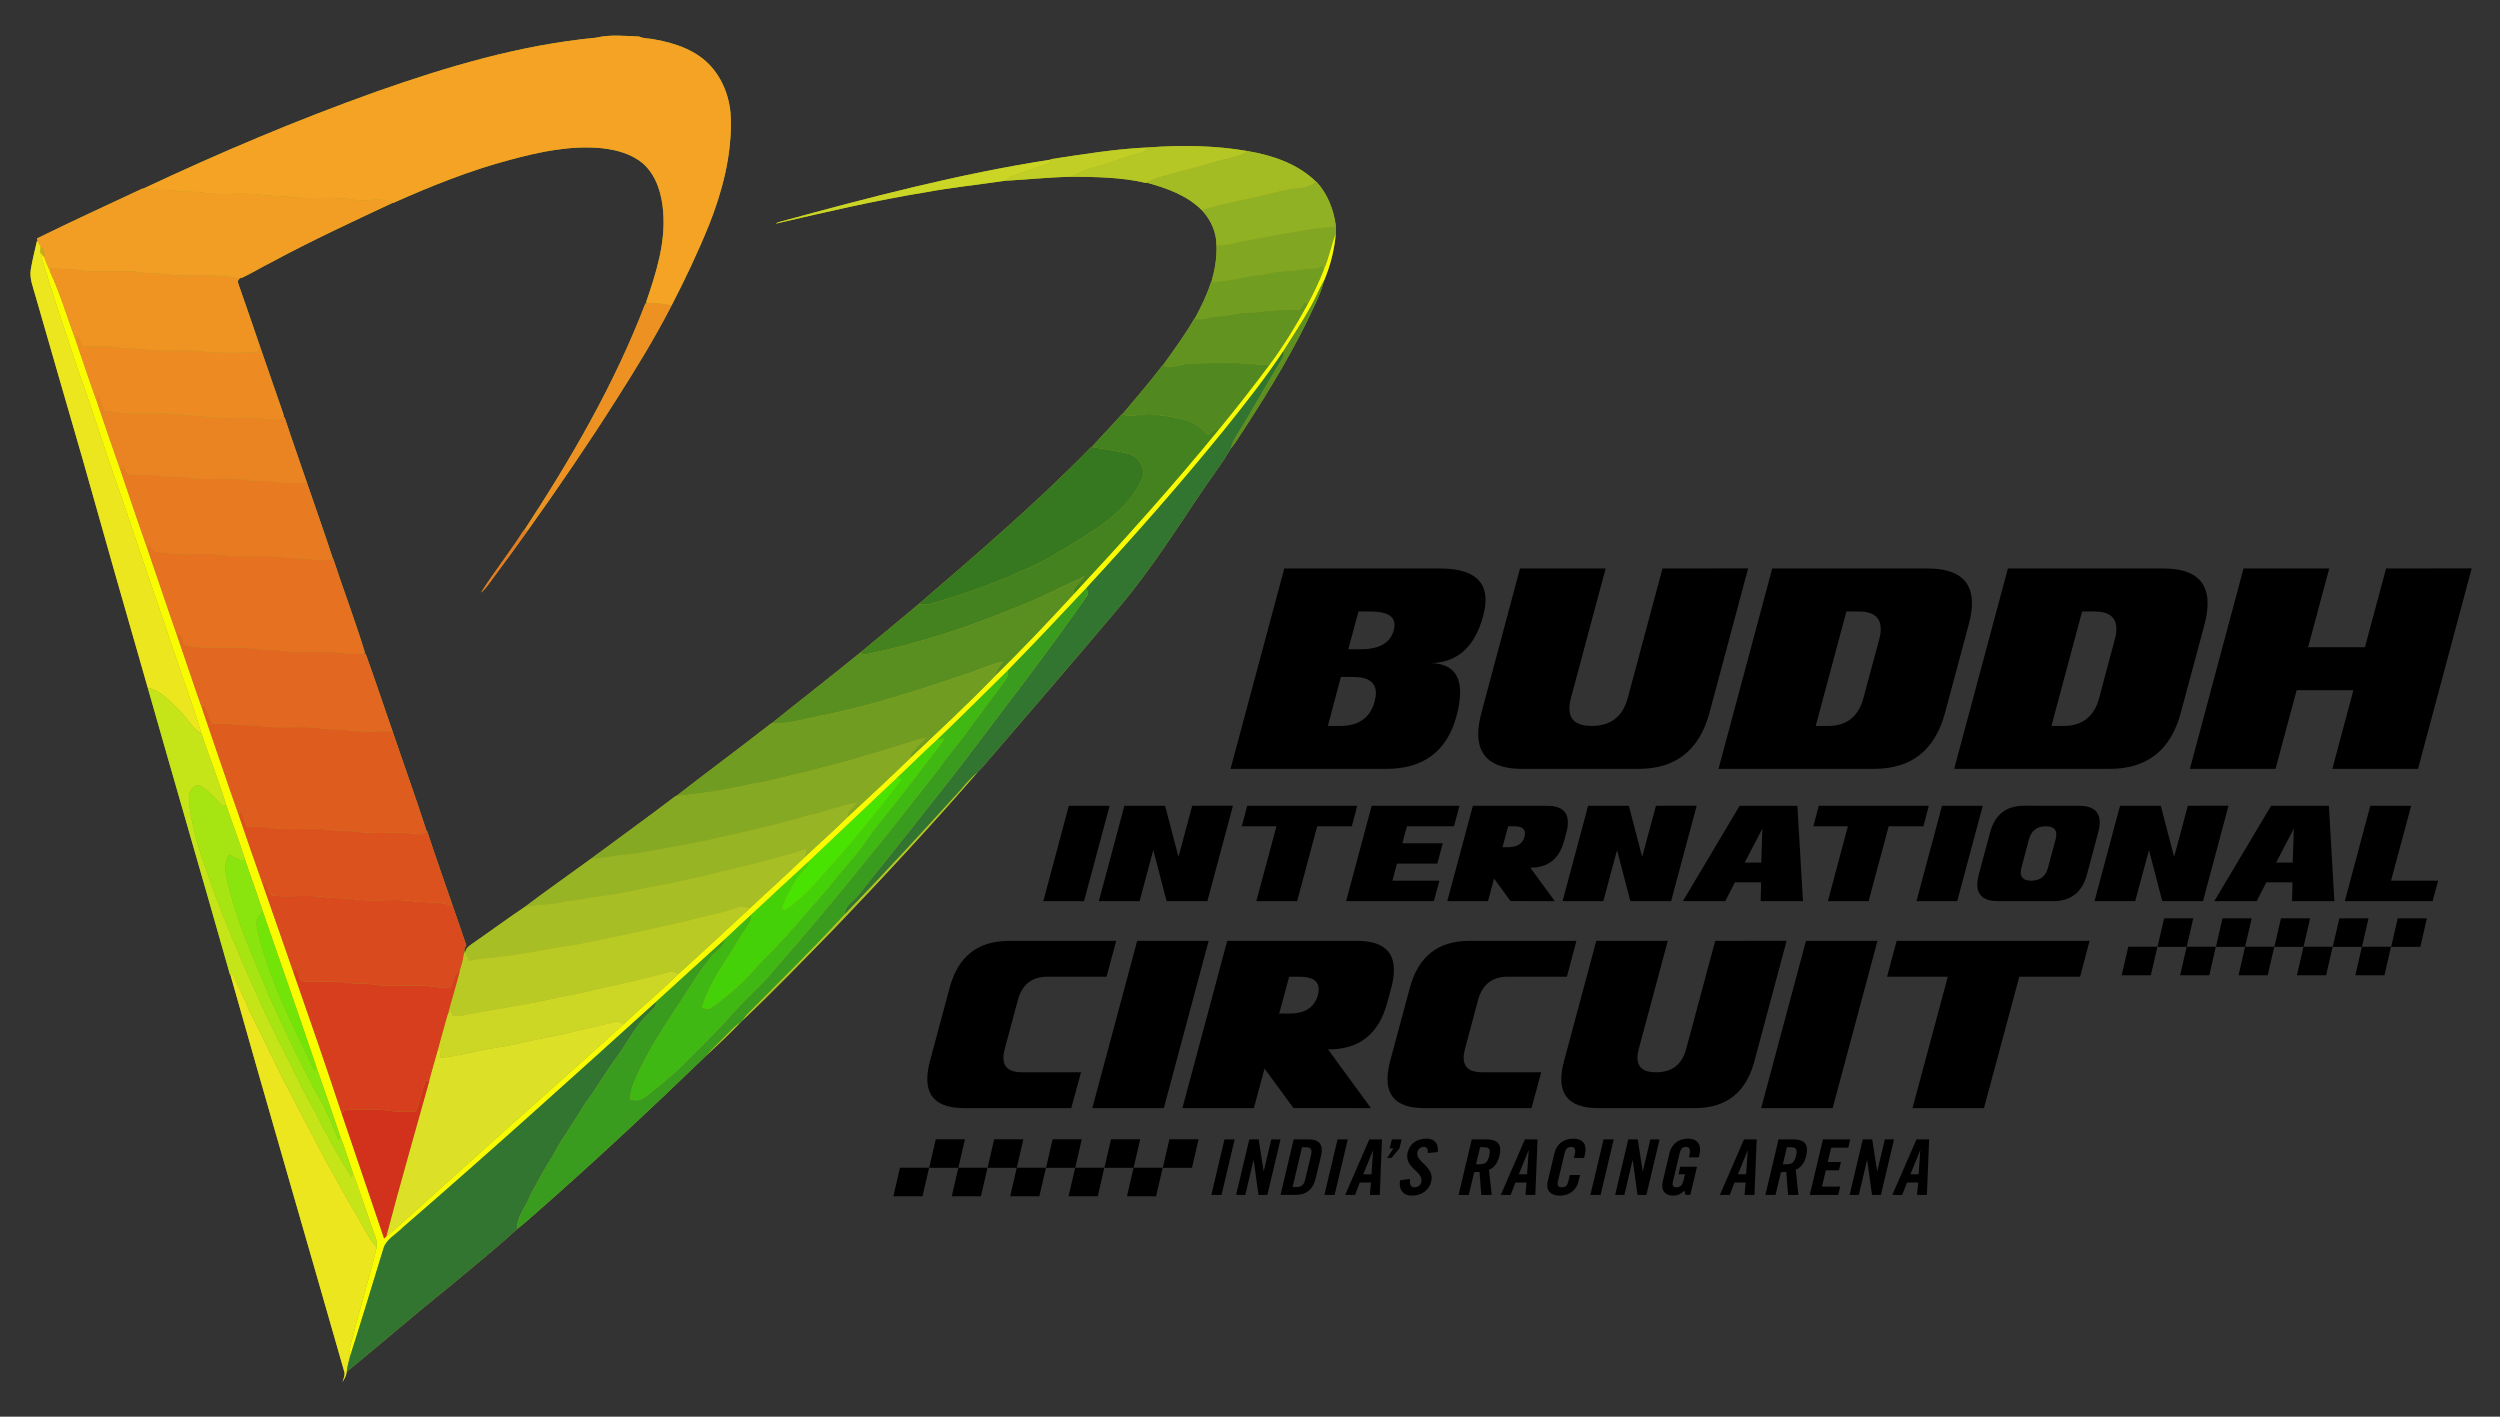 <?xml version="1.0" encoding="UTF-8" standalone="no"?>
<svg
   width="529.412pt"
   height="300pt"
   viewBox="0 0 529.412 300"
   version="1.1"
   id="svg275"
   sodipodi:docname="gt45fr.svg"
   inkscape:version="1.1.1 (3bf5ae0d25, 2021-09-20)"
   xmlns:inkscape="http://www.inkscape.org/namespaces/inkscape"
   xmlns:sodipodi="http://sodipodi.sourceforge.net/DTD/sodipodi-0.dtd"
   xmlns="http://www.w3.org/2000/svg"
   xmlns:svg="http://www.w3.org/2000/svg">
  <rect x="0" y="0" width="529.412" height="300" fill="#333333" stroke="none"/>
  <sodipodi:namedview
     id="namedview107"
     pagecolor="#ffffff"
     bordercolor="#666666"
     borderopacity="1.0"
     inkscape:pageshadow="2"
     inkscape:pageopacity="0.0"
     inkscape:pagecheckerboard="0"
     inkscape:document-units="pt"
     showgrid="false"
     inkscape:zoom="0.62324392"
     inkscape:cx="357.00308"
     inkscape:cy="136.3832"
     inkscape:window-width="1920"
     inkscape:window-height="986"
     inkscape:window-x="-11"
     inkscape:window-y="-11"
     inkscape:window-maximized="1"
     inkscape:current-layer="svg275"
     showguides="false" />
  <defs
     id="defs279">
    <clipPath
       clipPathUnits="userSpaceOnUse"
       id="clipPath86">
      <path
         d="M 294.306,208.592 308.362,89.599 427.355,103.654 413.301,222.646 Z"
         id="path84-3" />
    </clipPath>
    <clipPath
       clipPathUnits="userSpaceOnUse"
       id="clipPath100">
      <path
         d="M 0,0 H 841.89 V 595.275 H 0 Z"
         id="path98-1" />
    </clipPath>
  </defs>
  <g
     id="g1815"
     transform="matrix(0.431,0,0,0.431,-172.405,-81.145)">
    <path
       id="path2-8"
       style="fill:#a6a41e;stroke-width:1"
       d="m 703.395,205.785 c -3.534,-0.034 -7.045,0.171 -10.43,0.996 -37.19,3.51 -73.209,14.23 -108.299,26.6 -38.89,13.89 -76.971,30.01 -114.321,47.6 l -0.34,-0.05 c -17.3,8.11 -34.691,16.04 -51.831,24.5 0.14,0.48 0.411,1.43 0.551,1.91 l -0.52,-0.839 c -1.06,4.62 -2.211,9.24 -3.021,13.91 -0.82,4.54 1.051,8.87 2.231,13.16 7.62,26.67 15.419,53.3 23.099,79.96 10.59,37.58 21.25,75.129 32.08,112.639 13.38,47.03 27.091,93.96 40.421,141 h 0.199 c 18.42,65.25 37.46,130.34 56.08,195.53 0.18,1.61 -0.611,3.13 -0.951,4.68 0.84,-1.63 1.84,-3.261 2.02,-5.111 17.27,-14.11 34.101,-28.749 51.501,-42.699 10.77,-9.06 21.85,-17.871 32.18,-27.391 2.55,-1.95 4.96,-4.069 7.37,-6.189 29.2,-25.56 57.581,-52.06 85.52,-78.98 5.81,-5.36 11.551,-10.841 17.041,-16.531 l 0.429,-0.29 0.261,-0.39 c 15.65,-14.84 30.659,-30.36 45.709,-45.81 23.92,-24.99 47.471,-50.37 70.121,-76.51 1.28,-1.19 2.43,-2.511 3.57,-3.831 22.35,-25.96 44.72,-51.899 66.76,-78.119 14.3,-17.11 26.35,-35.92 38.77,-54.41 4.96,-7.49 10.589,-14.61 15.079,-22.38 0.97,-1.16 1.87,-2.38 2.71,-3.65 12.28,-18.64 24.141,-37.61 34.151,-57.59 3.24,-7.05 7.139,-13.96 9.089,-21.51 3.05,-7.26 5.019,-15.04 5.689,-22.9 0.15,-1.16 0.17,-2.34 0.07,-3.52 -0.95,-8.08 -4.05,-15.97 -9.58,-22.02 l -0.11,0.069 c -9,-8.85 -21.45,-13.05 -33.65,-15.12 -16.05,-2.75 -32.48,-3.019 -48.69,-1.799 -16.16,0.7 -32.14,3.369 -48.11,5.789 v 0.22 c -44.8,6.9 -88.729,18.46 -132.419,30.36 -0.95,0.24 -1.921,0.47 -2.681,1.1 24.47,-5.69 48.97,-11.41 73.79,-15.45 12.77,-2.37 25.75,-3.67 38.55,-5.59 10.96,-0.63 21.9,-1.78 32.89,-2.01 12.3,0.05 24.739,0.23 36.769,3.05 l 0.331,-0.16 c 9.79,2.71 19.819,6.21 27.129,13.61 4.38,4.68 7.12,10.809 7.11,17.269 0.26,6.12 -0.859,12.151 -2.509,18.021 l -0.17,0.01 c -2,6.23 -4.87,12.119 -7.97,17.859 l -0.18,-0.029 c -4.62,8.06 -10.161,15.539 -15.541,23.099 l -0.18,-0.04 c -6.24,8.3 -13.12,16.09 -19.74,24.07 l -0.23,-0.04 c -4.78,5.48 -9.93,10.629 -14.77,16.059 l -0.22,-0.029 c -26.74,27.42 -55.909,52.31 -84.889,77.3 -9.63,8.09 -19.35,16.07 -29.03,24.1 -14.28,11.62 -28.86,22.9 -43.2,34.45 l -0.17,-0.01 c -15.4,12.02 -31.111,23.63 -46.541,35.6 l -0.319,0.029 c -13.69,10.43 -27.69,20.471 -41.5,30.741 -10.99,8.05 -22.19,15.83 -33.05,24.06 -8.53,5.65 -16.74,11.839 -25.2,17.63 -1.51,1.13 -3.77,2.379 -3.52,4.589 l -0.29,-1.02 -0.58,2.12 c 0.2,-1.62 0.14,-3.37 1.2,-4.72 -2.15,-6.45 -4.44,-12.84 -6.64,-19.27 -4.21,-12.24 -8.56,-24.44 -12.56,-36.74 l -0.23,0.12 c -5.33,-16.53 -11.25,-32.88 -16.83,-49.33 -4.43,-12.66 -8.621,-25.461 -13.191,-38.041 l -0.779,-0.22 0.36,-0.56 c -4.72,-15.4 -10.461,-30.511 -15.501,-45.831 l -0.139,0.031 c -4.05,-12.52 -8.53,-24.9 -12.75,-37.37 -3.65,-10.78 -7.52,-21.49 -11.03,-32.32 l -0.441,0.16 c 0.21,-1.55 -0.739,-2.98 -1.109,-4.44 -3.58,-10.15 -6.98,-20.36 -10.55,-30.51 -3.31,-9.63 -6.581,-19.28 -9.961,-28.89 -0.42,-1.46 -1.68,-3.281 0.05,-4.371 l -0.18,-0.189 1.04,-0.12 c 5.06,-2.3 9.78,-5.311 14.78,-7.761 19.43,-10.48 39.46,-19.78 59.44,-29.13 l 0.16,0.081 c 18.78,-8.36 37.921,-16.081 57.831,-21.321 14.64,-3.95 29.83,-7.139 45.07,-5.609 7.09,0.8 14.389,2.779 19.939,7.459 6.76,5.99 9.36,15.251 9.98,23.981 1.21,15.18 -3.54,29.95 -8.37,44.12 l 0.35,0.53 -0.77,0.23 c -15.09,39.46 -36.45,76.229 -59.58,111.479 l -0.24,0.021 c -6.57,10.46 -14.37,20.109 -20.94,30.549 2.67,-2.26 4.49,-5.289 6.59,-8.029 5.62,-7.48 11.09,-15.08 16.54,-22.69 14.86,-20.86 29.34,-42 43.04,-63.64 9.71,-15.23 19.19,-30.62 27.45,-46.69 6.65,-12.85 12.861,-25.94 18.311,-39.35 6.54,-16.38 11.131,-33.83 10.871,-51.58 -0.08,-9.57 -3.271,-19.27 -9.671,-26.48 -6.98,-7.95 -17.529,-11.529 -27.659,-13.339 -2.59,-0.62 -5.391,-0.32 -7.831,-1.46 -3.48,-0.13 -7.037,-0.403 -10.57,-0.437 z m 261.53,185.924 c 0.347,0.004 0.695,0.018 1.042,0.045 -0.694,-0.054 -1.389,-0.058 -2.083,-0.031 0.347,-0.014 0.694,-0.019 1.042,-0.015 z" />
    <path
       id="path104-6"
       style="fill:#000000;fill-opacity:1;fill-rule:nonzero;stroke:none;stroke-width:7.497"
       d="m 1614.436,467.541 -42.072,0.045 -10.377,38.691 h -27.933 l 10.39,-38.691 h -42.11 l -26.358,98.457 h 42.065 l 10.384,-38.638 h 27.888 l -10.346,38.638 h 42.088 z m -355.507,0.003 -42.081,0.044 -17.071,63.62 c -2.414,9.139 -8.328,13.742 -17.782,13.742 -7.242,0 -10.878,-2.849 -10.878,-8.524 0,-1.559 0.254,-3.329 0.749,-5.218 l 17.064,-63.62 h -42.088 l -18.959,70.876 c -1.027,3.906 -1.567,7.362 -1.567,10.406 0,11.44 7.234,17.175 21.628,17.175 h 57.082 c 18.337,0 29.973,-9.184 34.913,-27.582 z m -227.903,0.043 -26.404,98.458 h 76.484 c 18.367,0 29.882,-8.682 34.553,-26 1.185,-4.468 1.748,-8.306 1.748,-11.597 0,-9.596 -5.031,-14.364 -15.032,-14.364 13.442,0 22.244,-7.745 26.382,-23.249 0.787,-2.864 1.156,-5.465 1.156,-7.759 0,-10.308 -7.475,-15.489 -22.416,-15.489 z m 239.739,0.003 -26.389,98.443 h 76.431 c 18.345,0 29.935,-9.155 34.846,-27.492 l 11.665,-43.444 c 1.065,-3.891 1.575,-7.37 1.575,-10.466 0,-11.335 -7.257,-17.041 -21.674,-17.041 z m 115.799,0 -26.396,98.443 h 76.46 c 18.308,0 29.935,-9.155 34.853,-27.492 l 11.688,-43.444 c 0.99,-3.891 1.507,-7.37 1.507,-10.466 0,-11.335 -7.219,-17.041 -21.643,-17.041 z m -79.349,21.111 h 6.028 c 7.19,0 10.818,2.857 10.818,8.547 0.06,1.507 -0.218,3.245 -0.75,5.187 l -7.721,28.767 c -2.429,9.146 -8.225,13.742 -17.394,13.742 h -6.057 z m 115.814,0 h 6.035 c 7.205,0 10.781,2.857 10.781,8.547 0.037,1.507 -0.18,3.245 -0.765,5.187 l -7.67,28.767 c -2.459,9.146 -8.231,13.742 -17.399,13.742 h -6.059 z m -355.544,0.008 h 6.057 c 7.744,0 11.628,2.218 11.628,6.656 0,0.78 -0.121,1.649 -0.353,2.624 -1.709,6.162 -7.114,9.297 -16.291,9.297 h -6.064 z m -8.659,32.177 h 6.034 c 7.452,0 11.171,2.653 11.171,7.916 0,1.222 -0.217,2.602 -0.599,4.109 -2.167,8.007 -7.798,12.04 -16.929,12.04 h -6.064 z m -53.019,63.256 -20.024,0.038 -6.754,25.107 -6.567,-25.107 h -19.995 l -12.564,46.856 h 20.016 l 6.732,-25.085 6.545,25.085 h 20.039 z m 227.852,0 -20.017,0.038 -6.778,25.107 -6.545,-25.107 h -20.008 l -12.551,46.856 h 20.017 l 6.747,-25.085 6.538,25.085 h 20.017 z m 261.3,0 -19.986,0.038 -6.754,25.107 -6.545,-25.107 h -20.017 l -12.549,46.856 h 20.001 l 6.763,-25.085 6.529,25.085 h 20.01 z m -100.537,0.031 c -8.741,0 -14.267,4.364 -16.598,13.075 l -5.569,20.714 c -0.48,1.859 -0.721,3.508 -0.721,4.963 0,5.42 3.434,8.112 10.264,8.112 h 26.996 c 8.734,0 14.252,-4.371 16.598,-13.075 l 5.547,-20.714 c 0.502,-1.814 0.721,-3.486 0.721,-4.948 0,-5.42 -3.434,-8.127 -10.271,-8.127 z m -139.667,0.003 -27.88,46.856 h 20.818 l 4.739,-9.236 h 12.879 l -0.231,9.236 h 20.796 l -2.751,-46.856 z m 261.127,0 -27.904,46.856 h 20.834 l 4.723,-9.236 h 12.857 l -0.209,9.236 h 20.782 l -2.685,-46.856 z m -503.061,0.002 -2.669,10.068 h 17.033 l -9.902,36.788 h 20.061 l 9.858,-36.788 h 17.019 l 2.662,-10.068 z m 280.813,0 -2.662,10.068 h 16.98 l -9.844,36.788 h 20.01 l 9.873,-36.788 h 17.048 l 2.654,-10.068 z m -368.458,10e-4 -12.557,46.856 h 20.016 l 12.573,-46.856 z m 148.79,0 -12.564,46.856 h 43.107 l 2.744,-10.053 h -23.099 l 2.212,-8.389 h 19.837 l 2.692,-9.986 h -19.875 l 2.272,-8.36 h 23.112 l 2.676,-10.068 z m 280.219,0 -12.542,46.856 h 20.01 l 12.549,-46.856 z m 210.457,0 -2.722,10.068 -9.822,36.788 h 43.116 l 2.736,-10.053 h -23.152 l 9.904,-36.803 z m -440.953,0.003 -12.587,46.856 h 20.003 l 2.998,-11.087 8.096,11.049 21.734,0.038 -12.04,-16.456 c 8.689,0.06 14.222,-4.281 16.598,-13.09 l 1.147,-4.242 c 0.502,-1.807 0.719,-3.487 0.719,-4.941 0,-5.435 -3.426,-8.127 -10.308,-8.127 z m 17.341,10.061 h 2.871 c 3.568,0 5.405,1.132 5.405,3.486 l -0.24,1.635 c -0.967,3.441 -3.583,5.158 -7.961,5.158 h -2.871 z m 264.188,0.006 c 3.419,0 5.136,1.341 5.136,4.025 0,0.78 -0.15,1.567 -0.375,2.52 l -3.667,13.66 c -1.162,4.386 -3.913,6.529 -8.262,6.529 -3.456,0 -5.18,-1.311 -5.18,-4.04 0,-0.735 0.12,-1.597 0.368,-2.489 l 3.636,-13.66 c 1.192,-4.393 3.973,-6.545 8.344,-6.545 z m -139.299,1.151 -0.524,16.696 h -8.165 z m 261.135,0 -0.555,16.696 h -8.156 z m -63.748,44.065 -3.232,14.024 h 14.328 l -3.229,13.975 h 14.332 l 3.224,-14.019 h -14.307 l 3.214,-13.98 z m 28.689,0 -3.209,14.024 h 14.307 l -3.214,13.975 h 14.325 l 3.239,-14.019 h -14.329 l 3.236,-13.98 z m 28.727,0 -3.239,14.024 h 14.322 l -3.251,13.975 h 14.354 l 3.217,-14.019 h -14.3 l 3.229,-13.98 z m 28.705,0 -3.261,14.024 h 14.323 l -3.229,13.975 h 14.304 l 3.237,-14.019 h -14.285 l 3.234,-13.98 z m 28.676,0 -3.23,14.024 h 14.325 l 3.239,-14.024 z m -300.264,11.046 -35.079,0.045 -14.281,53.101 c -2.017,7.654 -6.965,11.471 -14.859,11.471 -6.028,0 -9.072,-2.355 -9.072,-7.138 0,-1.289 0.202,-2.721 0.637,-4.333 l 14.268,-53.101 h -35.139 l -15.87,59.196 c -0.862,3.224 -1.312,6.095 -1.312,8.637 0,9.574 6.064,14.333 18.089,14.333 h 47.629 c 15.309,0 25.024,-7.624 29.14,-22.97 z m -211.034,0.047 -63.822,10e-4 -22.011,82.165 h 35.101 l 5.247,-19.437 14.2,19.402 38.099,0.035 -21.097,-28.84 c 15.286,0.098 24.987,-7.549 29.087,-22.956 l 2.01,-7.408 c 0.885,-3.246 1.26,-6.132 1.26,-8.719 0,-9.484 -6.012,-14.244 -18.075,-14.244 z m 265.093,0 -4.715,17.603 h 29.852 l -17.355,64.563 h 35.131 l 17.355,-64.563 h 29.852 l 4.686,-17.603 z m -436.144,10e-4 c -15.346,0 -25.025,7.662 -29.133,22.963 l -9.74,36.262 c -0.847,3.246 -1.258,6.139 -1.258,8.606 -0.03,9.566 5.982,14.335 18.082,14.335 h 52.651 l 4.799,-17.603 h -29.036 c -6.043,0 -9.086,-2.346 -9.086,-7.137 0,-1.289 0.225,-2.722 0.637,-4.318 l 6.432,-23.999 c 2.069,-7.654 6.928,-11.508 14.544,-11.508 h 29.051 l 4.737,-17.602 z m 62.993,0 -22.049,82.166 h 35.137 l 22.027,-82.166 z m 163.1,0 c -15.271,0 -24.973,7.662 -29.111,22.963 l -9.746,36.262 c -0.847,3.246 -1.252,6.139 -1.252,8.606 -0.053,9.566 6.006,14.335 18.076,14.335 h 52.68 l 4.775,-17.603 h -29.051 c -6.035,0 -9.063,-2.346 -9.063,-7.137 0,-1.289 0.217,-2.722 0.644,-4.318 l 6.41,-23.999 c 2.077,-7.654 6.942,-11.508 14.574,-11.508 h 29.089 l 4.684,-17.602 z m 165.513,0 -22.027,82.166 h 35.124 l 22.025,-82.166 z m 158.35,2.886 -3.233,14.019 h 14.304 l 3.259,-14.019 z m -412.288,14.715 h 5.052 c 6.312,0 9.469,2.061 9.469,6.177 0,0.825 -0.157,1.769 -0.404,2.818 -1.664,6.103 -6.291,9.094 -13.96,9.094 h -5.052 z m 195.898,79.557 c -4.934,0 -8.09,3.132 -9.012,6.973 l -3.327,14.052 c -1.028,4.343 1.093,6.973 5.046,6.973 2.334,0 3.716,-0.763 5.619,-2.405 l 0.461,2.051 h 2.417 l 3.296,-13.84 h -8.219 l -0.863,3.712 h 3.174 l -0.627,2.653 c -0.65,2.689 -1.625,3.751 -3.646,3.751 -1.743,0 -2.085,-1.116 -1.648,-2.854 l 3.315,-13.998 c 0.55,-2.31 1.718,-3.009 2.918,-3.009 1.98,0 2.642,1.064 1.661,5.142 h 4.75 l 0.444,-1.72 c 0.957,-4.077 -0.739,-7.481 -5.761,-7.481 z m -128.309,0.001 c -4.899,0 -8.338,2.435 -9.366,6.795 -1.844,7.8 8,9.242 6.706,14.637 -0.39,1.613 -1.767,2.489 -3.492,2.489 -1.607,0 -2.457,-1.348 -2.014,-4.107 l -4.929,0.65 c -0.762,4.059 1.076,7.534 5.726,7.534 4.698,0 8.509,-2.488 9.585,-6.979 1.749,-7.392 -7.9,-9.626 -6.801,-14.271 0.402,-1.684 1.524,-2.688 3.144,-2.688 1.135,0 2.316,0.691 1.95,3.025 l 4.9,-0.485 c 0.455,-3.865 -1.323,-6.601 -5.407,-6.601 z m 72.127,0.002 c -5.253,0 -8.427,3.132 -9.331,6.967 l -3.344,14.052 c -0.904,3.859 0.769,6.979 6.028,6.979 4.993,0 8.184,-3.12 9.094,-6.979 l 0.738,-3.144 h -5.011 l -0.762,3.297 c -0.431,1.761 -1.283,2.741 -3.091,2.741 -2.027,0 -2.434,-0.98 -1.956,-3.013 l 3.262,-13.815 c 0.502,-2.021 1.37,-3.032 3.403,-3.032 1.282,0 2.193,1.01 1.661,3.315 l -0.532,2.111 h 5.023 l 0.483,-2.004 c 0.951,-4.071 -0.667,-7.475 -5.666,-7.475 z m -313.358,0.315 -3.231,14.024 h 14.328 l -3.229,13.975 H 881.979 l 3.224,-14.019 h -14.307 l 3.214,-13.98 z m 28.689,0 -3.209,14.024 h 14.307 l -3.214,13.975 h 14.325 l 3.239,-14.019 h -14.329 l 3.236,-13.98 z m 28.727,0 -3.239,14.024 h 14.322 l -3.25,13.975 h 14.354 l 3.217,-14.019 h -14.3 l 3.229,-13.98 z m 28.705,0 -3.261,14.024 h 14.323 l -3.229,13.975 h 14.304 l 3.237,-14.019 h -14.285 l 3.234,-13.98 z m 28.676,0 -3.23,14.024 h 14.325 l 3.239,-14.024 z m 61.059,0.057 -6.464,27.27 h 7.446 c 5.17,0 8.545,-2.665 9.869,-8.243 l 2.563,-10.79 c 1.329,-5.608 -0.786,-8.237 -5.968,-8.237 z m 48.246,0 -1.058,4.438 h 1.821 l -3.085,4.686 h 2.121 l 3.913,-4.686 1.052,-4.438 z m -82.245,0.003 -6.458,27.27 h 5.005 l 6.464,-27.27 z m 12.188,0 -6.476,27.27 h 4.515 l 4.036,-17.054 h 0.1 l 2.347,17.054 h 4.367 l 6.458,-27.27 h -4.526 l -3.711,15.593 h -0.072 l -2.411,-15.593 z m 43.365,0 -6.453,27.27 h 5.005 l 6.482,-27.27 z m 15.602,0 -11.84,27.27 h 4.862 l 2.306,-6.067 h 5.495 l -0.538,6.067 h 4.857 l 1.087,-27.27 z m 50.334,0 -6.464,27.27 h 5.004 l 2.672,-11.18 c 0.88,0 1.932,-0.048 2.6,-0.13 l 0.88,11.31 h 5.099 l -1.318,-12.374 c 1.861,-0.721 4.101,-2.469 5.153,-6.872 1.383,-5.803 -0.975,-8.024 -6.583,-8.024 z m 26.121,0 -11.854,27.27 h 4.869 l 2.312,-6.067 h 5.495 l -0.543,6.067 h 4.846 l 1.087,-27.27 z m 38.634,0 -6.458,27.27 h 5.017 l 6.447,-27.27 z m 12.16,0 -6.458,27.27 h 4.532 l 4.03,-17.054 h 0.088 l 2.335,17.054 h 4.372 l 6.464,-27.27 h -4.515 l -3.699,15.593 h -0.084 l -2.405,-15.593 z m 56.845,0 -11.836,27.27 h 4.852 l 2.316,-6.067 h 5.502 l -0.551,6.067 h 4.857 l 1.1,-27.27 z m 16.973,0 -6.458,27.27 h 5.004 l 2.66,-11.18 c 0.886,0 1.938,-0.048 2.6,-0.13 l 0.892,11.31 h 5.076 l -1.318,-12.374 c 1.885,-0.721 4.125,-2.469 5.147,-6.872 1.4,-5.803 -0.952,-8.024 -6.566,-8.024 z m 21.817,0 -6.458,27.27 h 13.992 l 0.968,-4.088 h -8.969 l 1.891,-8.007 h 6.453 l 0.98,-4.078 h -6.47 l 1.661,-7.031 h 8.408 l 0.958,-4.065 z m 19.573,0 -6.458,27.27 h 4.515 l 4.036,-17.054 h 0.094 l 2.353,17.054 h 4.373 l 6.453,-27.27 h -4.526 l -3.699,15.593 h -0.083 l -2.404,-15.593 z m 26.388,0 -11.859,27.27 h 4.869 l 2.322,-6.067 h 5.502 l -0.561,6.067 h 4.852 l 1.105,-27.27 z m -301.898,3.832 h 1.743 c 2.647,0 3.356,0.963 2.688,3.835 l -2.83,11.918 c -0.68,2.866 -1.832,3.823 -4.503,3.823 h -1.737 z m 87.494,0.009 h 1.78 c 2.712,0 3.491,0.951 2.735,4.184 -0.792,3.256 -2.015,4.201 -4.727,4.201 h -1.784 z m 150.744,0 h 1.767 c 2.707,0 3.493,0.951 2.725,4.184 -0.78,3.256 -2.015,4.201 -4.709,4.201 h -1.784 z m -203.386,1.595 h 0.058 l -0.785,11.7 h -4.037 z m 76.425,0 h 0.094 l -0.797,11.7 h -4.055 z m 107.666,0 h 0.063 l -0.797,11.7 h -4.047 z m 84.746,0 h 0.072 l -0.804,11.7 h -4.03 z m -501.243,8.483 -3.233,14.02 h 14.304 l 3.259,-14.02 z" />
    <g
       id="g32052"
       transform="translate(389.896,192.541)">
      <g
         id="#f4a324ff">
        <path
           fill="#f4a324"
           opacity="1"
           d="m 194.77,40.84 c 35.09,-12.37 71.11,-23.09 108.3,-26.6 6.77,-1.65 14.04,-0.82 21,-0.56 2.44,1.14 5.24,0.84 7.83,1.46 10.13,1.81 20.68,5.39 27.66,13.34 6.4,7.21 9.59,16.91 9.67,26.48 0.26,17.75 -4.33,35.2 -10.87,51.58 -5.45,13.41 -11.66,26.5 -18.31,39.35 -3.94,-1.11 -8.04,-1.15 -12.09,-1.23 l -0.35,-0.53 c 4.83,-14.17 9.58,-28.94 8.37,-44.12 -0.62,-8.73 -3.22,-17.99 -9.98,-23.98 -5.55,-4.68 -12.85,-6.66 -19.94,-7.46 -15.24,-1.53 -30.43,1.66 -45.07,5.61 -19.91,5.24 -39.05,12.96 -57.83,21.32 L 203,95.42 c -5.8,-3.18 -12.72,-0.37 -18.99,-1.52 -9.85,-1.88 -19.91,-0.1 -29.81,-1.21 -5.15,-0.96 -10.43,-0.34 -15.59,-1.21 -9.54,-1.42 -19.27,0.59 -28.78,-1.13 -4.44,-0.72 -8.97,-0.02 -13.41,-0.8 C 91.14,88.57 85.73,89.48 80.45,88.44 117.8,70.85 155.88,54.73 194.77,40.84 Z"
           id="path2" />
      </g>
      <g
         id="#b4c724ff">
        <path
           fill="#b4c724"
           opacity="1"
           d="m 574.46,68.16 c 16.21,-1.22 32.64,-0.95 48.69,1.8 -4.46,3.22 -10.07,3.54 -15.17,5.09 -7.01,1.88 -13.96,3.97 -20.98,5.83 -4.56,1.25 -9.28,2.19 -13.42,4.59 l -0.33,0.16 c -12.03,-2.82 -24.47,-3 -36.77,-3.05 7.3,-4.2 15.74,-5.66 23.58,-8.55 3.51,-1.36 7.15,-2.28 10.8,-3.19 1.61,-0.21 2.49,-1.67 3.6,-2.68 z"
           id="path5" />
        <path
           fill="#b4c724"
           opacity="1"
           d="m 481.88,384.01 c 2.72,-3.2 5.47,-6.39 8.72,-9.07 -22.65,26.14 -46.2,51.52 -70.12,76.51 -15.05,15.45 -30.06,30.97 -45.71,45.81 0.73,-1.09 1.47,-2.17 2.35,-3.14 16.18,-16.28 32.51,-32.43 48.1,-49.27 19.28,-19.91 38.04,-40.32 56.66,-60.84 z"
           id="path7" />
        <path
           fill="#b4c724"
           opacity="1"
           d="m 366.61,504.6 c 2.35,-2.37 4.56,-4.95 7.47,-6.66 -5.49,5.69 -11.23,11.17 -17.04,16.53 2.97,-3.5 6.38,-6.58 9.57,-9.87 z"
           id="path9" />
      </g>
      <g
         id="#c0ce25ff">
        <path
           fill="#c0ce25"
           opacity="1"
           d="m 526.35,73.95 c 15.97,-2.42 31.95,-5.09 48.11,-5.79 -1.11,1.01 -1.99,2.47 -3.6,2.68 -3.65,0.91 -7.29,1.83 -10.8,3.19 -7.84,2.89 -16.28,4.35 -23.58,8.55 -10.99,0.23 -21.93,1.38 -32.89,2.01 1.63,-1.1 3.26,-2.27 5.16,-2.88 5.86,-2 11.69,-4.08 17.57,-6 0.01,-0.38 0.02,-1.15 0.03,-1.54 z"
           id="path12" />
      </g>
      <g
         id="#a3bc24ff">
        <path
           fill="#a3bc24"
           opacity="1"
           d="m 607.98,75.05 c 5.1,-1.55 10.71,-1.87 15.17,-5.09 12.2,2.07 24.65,6.27 33.65,15.12 -2.76,2.18 -6.21,2.97 -9.63,3.27 -5.6,0.5 -10.97,2.19 -16.44,3.38 -9.97,2.57 -20.28,3.88 -30.02,7.35 -7.31,-7.4 -17.34,-10.9 -27.13,-13.61 4.14,-2.4 8.86,-3.34 13.42,-4.59 7.02,-1.86 13.97,-3.95 20.98,-5.83 z"
           id="path15" />
      </g>
      <g
         id="#cad525ff">
        <path
           fill="#cad525"
           opacity="1"
           d="m 393.93,104.53 c 43.69,-11.9 87.62,-23.46 132.42,-30.36 -0.01,0.39 -0.02,1.16 -0.03,1.54 -5.88,1.92 -11.71,4 -17.57,6 -1.9,0.61 -3.53,1.78 -5.16,2.88 -12.8,1.92 -25.78,3.22 -38.55,5.59 -24.82,4.04 -49.32,9.76 -73.79,15.45 0.76,-0.63 1.73,-0.86 2.68,-1.1 z"
           id="path18" />
      </g>
      <g
         id="#90b123ff">
        <path
           fill="#90b123"
           opacity="1"
           d="m 656.8,85.08 0.11,-0.07 c 5.53,6.05 8.63,13.94 9.58,22.02 -13.86,0.99 -27.45,3.96 -41.09,6.41 -5.93,0.61 -11.54,3.22 -17.58,2.91 0.01,-6.46 -2.73,-12.59 -7.11,-17.27 9.74,-3.47 20.05,-4.78 30.02,-7.35 5.47,-1.19 10.84,-2.88 16.44,-3.38 3.42,-0.3 6.87,-1.09 9.63,-3.27 z"
           id="path21" />
      </g>
      <g
         id="#f29d24ff">
        <path
           fill="#f29d24"
           opacity="1"
           d="M 28.28,112.89 C 45.42,104.43 62.81,96.5 80.11,88.39 l 0.34,0.05 c 5.28,1.04 10.69,0.13 15.97,1.11 4.44,0.78 8.97,0.08 13.41,0.8 9.51,1.72 19.24,-0.29 28.78,1.13 5.16,0.87 10.44,0.25 15.59,1.21 9.9,1.11 19.96,-0.67 29.81,1.21 6.27,1.15 13.19,-1.66 18.99,1.52 -19.98,9.35 -40.01,18.65 -59.44,29.13 -5,2.45 -9.72,5.46 -14.78,7.76 l -1.04,0.12 c -10.18,-1.71 -20.47,-1.59 -30.76,-1.41 -5.33,-0.55 -10.66,-1.2 -16.03,-1.17 -9.91,-1.77 -19.99,-0.22 -29.96,-1.09 -5.2,-0.85 -10.47,-0.79 -15.7,-1.19 -0.17,0.38 -0.49,1.15 -0.65,1.53 -1.07,-2.34 -2.09,-4.69 -2.95,-7.11 0.62,-1.89 0.12,-3.87 -1.61,-4.94 -0.31,-0.57 -0.94,-1.69 -1.25,-2.25 -0.14,-0.48 -0.41,-1.43 -0.55,-1.91 z"
           id="path24" />
      </g>
      <g
         id="#80a622ff">
        <path
           fill="#80a622"
           opacity="1"
           d="m 625.4,113.44 c 13.64,-2.45 27.23,-5.42 41.09,-6.41 0.1,1.18 0.08,2.36 -0.07,3.52 -2.27,5.84 -3.26,12.1 -5.93,17.8 -0.11,-0.51 -0.33,-1.53 -0.44,-2.03 -3.05,1.91 -6.7,1.19 -10.07,1.74 -6.09,1.13 -12.38,0.63 -18.35,2.43 -8.85,0.79 -17.42,3.54 -26.32,3.88 1.65,-5.87 2.77,-11.9 2.51,-18.02 6.04,0.31 11.65,-2.3 17.58,-2.91 z"
           id="path27" />
      </g>
      <g
         id="#f9fc01fe">
        <path
           fill="#f9fc01"
           opacity="1"
           d="m 660.49,128.35 c 2.67,-5.7 3.66,-11.96 5.93,-17.8 -0.67,7.86 -2.64,15.64 -5.69,22.9 -2.4,4.17 -4.15,8.68 -6.54,12.85 -4.16,7.57 -8.97,14.74 -13.58,22.04 -8.84,13.37 -18.83,25.93 -28.85,38.43 -21.66,26.72 -44.44,52.52 -67.78,77.78 -12.8,13.72 -25.73,27.32 -38.82,40.75 -11.51,11.41 -23.02,22.82 -34.71,34.04 -6.7,6.1 -13.11,12.51 -19.7,18.73 -14.47,13.68 -28.97,27.33 -43.39,41.06 -9.41,8.58 -18.7,17.3 -28.04,25.95 -4.33,4.05 -8.75,7.99 -13,12.11 -11.34,10.28 -22.69,20.56 -33.98,30.9 -41.18,37.24 -82.38,74.46 -124.38,110.79 -3.28,3.43 -8.31,5.74 -9.56,10.67 -5.43,17.63 -10.73,35.31 -16.37,52.88 0,-1.78 -0.17,-3.57 0.18,-5.32 4.13,-16.19 9.05,-32.19 12.99,-48.43 0.59,-3.4 -1.23,-6.52 -2.23,-9.64 -3.14,-9.08 -6.16,-18.2 -9.51,-27.21 -2.07,-6.04 -3.94,-12.14 -6.29,-18.08 -3.83,-11.36 -7.7,-22.71 -11.68,-34.01 -8.59,-25.5 -17.46,-50.89 -26.29,-76.3 -2.67,-8.54 -5.89,-16.91 -8.71,-25.4 -2.73,-8.98 -6.19,-17.7 -9.18,-26.59 -3.59,-11.89 -8.23,-23.42 -12.17,-35.19 C 105.83,345.08 101.81,334.12 98.01,323.1 88.76,295.39 79.1,267.82 69.87,240.11 62.34,219.16 55.81,197.86 48.25,176.92 42,157.95 35.37,139.07 29.97,119.83 c 0.54,0.75 1.11,1.46 1.72,2.16 0.86,2.42 1.88,4.77 2.95,7.11 5.15,11.04 8.56,22.76 12.8,34.17 3.44,9.99 6.71,20.05 10.34,29.98 3.86,11.33 7.66,22.69 11.69,33.96 4.3,12.7 8.56,25.43 13.05,38.07 4.89,14.13 9.57,28.34 14.52,42.46 4.23,12.13 8.2,24.36 12.51,36.47 5.95,17.34 11.77,34.73 17.88,52.02 3.81,11.31 7.77,22.58 11.74,33.84 4.98,14.35 10.01,28.68 15,43.03 8.11,23.21 16.16,46.44 23.86,69.8 6.97,20.43 13.87,40.88 20.81,61.33 0.26,-0.23 0.78,-0.68 1.05,-0.91 10.1,-8.33 19.44,-17.54 29.34,-26.11 28.96,-26.17 58.24,-51.99 87.2,-78.16 8.88,-8.44 18.32,-16.27 27.1,-24.82 11.72,-10.64 23.36,-21.36 34.94,-32.16 8.99,-8.49 18.24,-16.7 27.14,-25.29 7.03,-6.64 14.32,-13.01 21.17,-19.84 10.37,-9.61 20.77,-19.2 30.9,-29.07 13.93,-13.25 28.1,-26.3 41.44,-40.15 13.19,-12.97 25.93,-26.4 38.45,-40.01 24.51,-26.32 48.58,-53.08 71.35,-80.93 8.58,-10.45 16.92,-21.09 24.99,-31.94 7.03,-9.4 13.11,-19.47 18.73,-29.76 2.93,-5.42 5.58,-11 7.85,-16.73 z"
           id="path30" />
      </g>
      <g
         id="#ece61fff">
        <path
           fill="#ece61f"
           opacity="1"
           d="m 28.31,113.96 0.52,0.84 c 0.31,0.56 0.94,1.68 1.25,2.25 -0.03,0.69 -0.08,2.09 -0.11,2.78 5.4,19.24 12.03,38.12 18.28,57.09 7.56,20.94 14.09,42.24 21.62,63.19 9.23,27.71 18.89,55.28 28.14,82.99 3.8,11.02 7.82,21.98 11.13,33.16 -4.66,-2.76 -7.04,-7.84 -10.88,-11.47 C 93.71,340.33 89.2,335.07 82.7,333.63 71.87,296.12 61.21,258.57 50.62,220.99 42.94,194.33 35.14,167.7 27.52,141.03 c -1.18,-4.29 -3.05,-8.62 -2.23,-13.16 0.81,-4.67 1.96,-9.29 3.02,-13.91 z"
           id="path33" />
        <path
           fill="#ece61f"
           opacity="1"
           d="m 123.32,474.63 c 0.32,0.02 0.98,0.04 1.3,0.05 2.6,5.93 5.63,11.65 8.04,17.67 7.21,14.16 13.65,28.71 21.27,42.66 10.04,19.74 20.5,39.26 31.7,58.38 3.16,5.11 5.53,10.77 9.57,15.29 -3.94,16.24 -8.86,32.24 -12.99,48.43 -0.35,1.75 -0.18,3.54 -0.18,5.32 -0.67,2.4 -1.26,4.82 -1.56,7.3 -0.18,1.85 -1.18,3.48 -2.02,5.11 0.34,-1.55 1.13,-3.07 0.95,-4.68 -18.62,-65.19 -37.66,-130.28 -56.08,-195.53 z"
           id="path35" />
      </g>
      <g
         id="#d2a817de">
        <path
           fill="#d2a817"
           opacity="0.87"
           d="m 30.08,117.05 c 1.73,1.07 2.23,3.05 1.61,4.94 -0.61,-0.7 -1.18,-1.41 -1.72,-2.16 0.03,-0.69 0.08,-2.09 0.11,-2.78 z"
           id="path38" />
      </g>
      <g
         id="#719d21ff">
        <path
           fill="#719d21"
           opacity="1"
           d="m 649.98,128.06 c 3.37,-0.55 7.02,0.17 10.07,-1.74 0.11,0.5 0.33,1.52 0.44,2.03 -2.27,5.73 -4.92,11.31 -7.85,16.73 -0.36,-0.21 -1.08,-0.64 -1.45,-0.85 -0.84,1.21 -1.68,2.43 -2.5,3.65 -7.28,0.13 -14.53,0.12 -21.72,1.35 -6.78,-0.48 -13.26,1.75 -19.99,2.04 -3.29,0.28 -6.49,2 -9.81,0.97 3.1,-5.74 5.97,-11.63 7.97,-17.86 l 0.17,-0.01 c 8.9,-0.34 17.47,-3.09 26.32,-3.88 5.97,-1.8 12.26,-1.3 18.35,-2.43 z"
           id="path41" />
      </g>
      <g
         id="#ef9323ff">
        <path
           fill="#ef9323"
           opacity="1"
           d="m 35.29,127.57 c 5.23,0.4 10.5,0.34 15.7,1.19 9.97,0.87 20.05,-0.68 29.96,1.09 5.37,-0.03 10.7,0.62 16.03,1.17 10.29,-0.18 20.58,-0.3 30.76,1.41 l 0.18,0.19 c -1.73,1.09 -0.47,2.91 -0.05,4.37 3.38,9.61 6.65,19.26 9.96,28.89 -0.32,0.74 -0.95,2.21 -1.27,2.94 -8.16,0.23 -16.36,0.48 -24.51,-0.07 -10.07,-1.88 -20.36,0.23 -30.46,-1.33 -4.63,-0.72 -9.35,-0.11 -13.97,-0.97 -5.63,-1.04 -11.37,-0.15 -17.04,-0.64 -0.72,-1.66 -1.44,-3.31 -2.21,-4.95 -0.23,0.6 -0.7,1.8 -0.93,2.41 -4.24,-11.41 -7.65,-23.13 -12.8,-34.17 0.16,-0.38 0.48,-1.15 0.65,-1.53 z"
           id="path44" />
      </g>
      <g
         id="#5d9021ff">
        <path
           fill="#5d9021"
           opacity="1"
           d="m 654.19,146.3 c 2.39,-4.17 4.14,-8.68 6.54,-12.85 -1.95,7.55 -5.85,14.46 -9.09,21.51 -10.01,19.98 -21.87,38.95 -34.15,57.59 -0.84,1.27 -1.74,2.49 -2.71,3.65 0.59,-2.34 1.52,-4.58 2.88,-6.58 7.64,-12.13 14.49,-24.73 21.99,-36.95 0.75,-1.32 1.75,-2.77 0.96,-4.33 4.61,-7.3 9.42,-14.47 13.58,-22.04 z"
           id="path47" />
      </g>
      <g
         id="#629321ff">
        <path
           fill="#629321"
           opacity="1"
           d="m 651.19,144.23 c 0.37,0.21 1.09,0.64 1.45,0.85 -5.62,10.29 -11.7,20.36 -18.73,29.76 -4.18,0.82 -8.28,-0.82 -12.47,-0.54 -9.11,-0.79 -18.23,0.06 -27.34,-0.04 -4.21,0.51 -8.42,2.69 -12.65,1.05 5.38,-7.56 10.92,-15.04 15.54,-23.1 l 0.18,0.03 c 3.32,1.03 6.52,-0.69 9.81,-0.97 6.73,-0.29 13.21,-2.52 19.99,-2.04 7.19,-1.23 14.44,-1.22 21.72,-1.35 0.82,-1.22 1.66,-2.44 2.5,-3.65 z"
           id="path50" />
      </g>
      <g
         id="#ee9123ff">
        <path
           fill="#ee9123"
           opacity="1"
           d="m 327.19,144.89 0.77,-0.23 c 4.05,0.08 8.15,0.12 12.09,1.23 -8.26,16.07 -17.74,31.46 -27.45,46.69 -13.7,21.64 -28.18,42.78 -43.04,63.64 -0.66,0.05 -1.31,0.1 -1.95,0.15 23.13,-35.25 44.49,-72.02 59.58,-111.48 z"
           id="path53" />
      </g>
      <g
         id="#ed8b22ff">
        <path
           fill="#ed8b22"
           opacity="1"
           d="m 48.37,160.86 c 0.77,1.64 1.49,3.29 2.21,4.95 5.67,0.49 11.41,-0.4 17.04,0.64 4.62,0.86 9.34,0.25 13.97,0.97 10.1,1.56 20.39,-0.55 30.46,1.33 8.15,0.55 16.35,0.3 24.51,0.07 0.32,-0.73 0.95,-2.2 1.27,-2.94 3.57,10.15 6.97,20.36 10.55,30.51 0.37,1.46 1.32,2.89 1.11,4.44 -2.87,1.38 -6.08,1.43 -9.14,0.76 -9.83,-1.67 -19.87,0.5 -29.7,-1.14 -3.81,-0.62 -7.69,-0.28 -11.5,-0.81 -7,-1.16 -14.12,-0.5 -21.17,-0.6 -5.56,0.27 -11,-1.03 -16.52,-1.33 -0.86,-2.66 -1.87,-5.28 -3.11,-7.79 -0.14,0.83 -0.43,2.5 -0.57,3.33 -3.63,-9.93 -6.9,-19.99 -10.34,-29.98 0.23,-0.61 0.7,-1.81 0.93,-2.41 z"
           id="path56" />
      </g>
      <g
         id="#317530ff">
        <path
           fill="#317530"
           opacity="1"
           d="m 640.61,168.34 c 0.79,1.56 -0.21,3.01 -0.96,4.33 -7.5,12.22 -14.35,24.82 -21.99,36.95 -1.36,2 -2.29,4.24 -2.88,6.58 -4.49,7.77 -10.12,14.89 -15.08,22.38 -12.42,18.49 -24.47,37.3 -38.77,54.41 -22.04,26.22 -44.41,52.16 -66.76,78.12 -1.14,1.32 -2.29,2.64 -3.57,3.83 -3.25,2.68 -6,5.87 -8.72,9.07 -18.62,20.52 -37.38,40.93 -56.66,60.84 -0.15,-4.3 4.28,-6.22 6.53,-9.24 16.87,-21.09 33.75,-42.17 50.33,-63.49 20.98,-27.78 42.36,-55.28 62.28,-83.82 0.8,-1.16 -0.28,-2.55 -0.38,-3.75 23.34,-25.26 46.12,-51.06 67.78,-77.78 10.02,-12.5 20.01,-25.06 28.85,-38.43 z"
           id="path59" />
        <path
           fill="#317530"
           opacity="1"
           d="m 207.96,598.88 c 42,-36.33 83.2,-73.55 124.38,-110.79 0.55,2.34 -1.76,3.7 -3.08,5.2 -6.85,6.12 -10.75,14.61 -16.15,21.88 -5.6,7.49 -10.11,15.7 -15.81,23.11 -4.94,8.62 -11.02,16.55 -15.61,25.38 -3.99,6.2 -7.43,12.72 -10.95,19.19 -2.06,5.68 -6.69,10.45 -6.59,16.79 -10.33,9.52 -21.41,18.33 -32.18,27.39 -17.4,13.95 -34.23,28.59 -51.5,42.7 0.3,-2.48 0.89,-4.9 1.56,-7.3 5.64,-17.57 10.94,-35.25 16.37,-52.88 1.25,-4.93 6.28,-7.24 9.56,-10.67 z"
           id="path61" />
      </g>
      <g
         id="#518920ff">
        <path
           fill="#518920"
           opacity="1"
           d="m 581.45,175.31 c 4.23,1.64 8.44,-0.54 12.65,-1.05 9.11,0.1 18.23,-0.75 27.34,0.04 4.19,-0.28 8.29,1.36 12.47,0.54 -8.07,10.85 -16.41,21.49 -24.99,31.94 -2.3,-0.89 -3.73,1.66 -5.38,2.75 -5.67,-8.12 -16.42,-8.87 -25.39,-9.99 -5.54,-1.36 -11.13,1.56 -16.62,-0.2 6.62,-7.98 13.5,-15.77 19.74,-24.07 z"
           id="path64" />
      </g>
      <g
         id="#ea8322ff">
        <path
           fill="#ea8322"
           opacity="1"
           d="m 58.35,189.92 c 1.24,2.51 2.25,5.13 3.11,7.79 5.52,0.3 10.96,1.6 16.52,1.33 7.05,0.1 14.17,-0.56 21.17,0.6 3.81,0.53 7.69,0.19 11.5,0.81 9.83,1.64 19.87,-0.53 29.7,1.14 3.06,0.67 6.27,0.62 9.14,-0.76 l 0.44,-0.16 c 3.51,10.83 7.38,21.54 11.03,32.32 -5.43,-0.08 -10.9,0.44 -16.28,-0.54 -4.14,-0.78 -8.37,-0.1 -12.52,-0.76 -9.74,-1.79 -19.71,0.38 -29.46,-1.22 -4.98,-0.86 -10.08,0 -15.05,-0.95 -4.79,-0.95 -9.7,-0.08 -14.52,-0.73 -1.14,-1.13 -1.94,-2.54 -2.84,-3.85 -0.2,0.57 -0.61,1.7 -0.82,2.27 -4.03,-11.27 -7.83,-22.63 -11.69,-33.96 0.14,-0.83 0.43,-2.5 0.57,-3.33 z"
           id="path67" />
      </g>
      <g
         id="#44811fff">
        <path
           fill="#44811f"
           opacity="1"
           d="m 561.3,199.3 0.23,0.04 c 5.49,1.76 11.08,-1.16 16.62,0.2 8.97,1.12 19.72,1.87 25.39,9.99 1.65,-1.09 3.08,-3.64 5.38,-2.75 -22.77,27.85 -46.84,54.61 -71.35,80.93 -0.55,-3.82 3.61,-5.91 5.37,-8.82 -11.48,5.22 -22.63,11.28 -34.51,15.63 -23.34,9.71 -47.53,17.5 -72.31,22.58 -1.26,0.38 -2.52,-0.09 -3.73,-0.37 9.68,-8.03 19.4,-16.01 29.03,-24.1 1.51,0.19 3.03,0.26 4.56,0.2 15.03,-4.38 29.95,-9.29 44.24,-15.74 14.77,-5.97 28.12,-14.77 41.34,-23.52 7.71,-5.87 15.32,-12.69 19.29,-21.72 2.85,-5.12 -0.97,-12.02 -6.47,-13.25 -5.89,-1.41 -11.88,-2.27 -17.85,-3.24 4.84,-5.43 9.99,-10.58 14.77,-16.06 z"
           id="path70" />
      </g>
      <g
         id="#36781fff">
        <path
           fill="#36781f"
           opacity="1"
           d="m 546.31,215.33 0.22,0.03 c 5.97,0.97 11.96,1.83 17.85,3.24 5.5,1.23 9.32,8.13 6.47,13.25 -3.97,9.03 -11.58,15.85 -19.29,21.72 -13.22,8.75 -26.57,17.55 -41.34,23.52 -14.29,6.45 -29.21,11.36 -44.24,15.74 -1.53,0.06 -3.05,-0.01 -4.56,-0.2 28.98,-24.99 58.15,-49.88 84.89,-77.3 z"
           id="path73" />
      </g>
      <g
         id="#e87b21ff">
        <path
           fill="#e87b21"
           opacity="1"
           d="m 70.29,224.94 c 0.9,1.31 1.7,2.72 2.84,3.85 4.82,0.65 9.73,-0.22 14.52,0.73 4.97,0.95 10.07,0.09 15.05,0.95 9.75,1.6 19.72,-0.57 29.46,1.22 4.15,0.66 8.38,-0.02 12.52,0.76 5.38,0.98 10.85,0.46 16.28,0.54 4.22,12.47 8.7,24.85 12.75,37.37 -3.15,0.7 -6.42,1 -9.61,0.33 -4.86,-1 -9.85,-0.36 -14.73,-1.1 -9.77,-1.56 -19.74,0.39 -29.51,-1.19 -7.91,-1.12 -15.92,0.13 -23.86,-0.5 -3.34,-0.4 -6.68,-0.91 -10.05,-0.99 -0.95,-1.31 -1.88,-2.63 -2.83,-3.93 -0.15,0.57 -0.45,1.72 -0.6,2.3 -4.49,-12.64 -8.75,-25.37 -13.05,-38.07 0.21,-0.57 0.62,-1.7 0.82,-2.27 z"
           id="path76" />
        <path
           fill="#e87b21"
           opacity="1"
           d="m 267.37,256.39 0.24,-0.02 c 0.64,-0.05 1.29,-0.1 1.95,-0.15 -5.45,7.61 -10.92,15.21 -16.54,22.69 -2.1,2.74 -3.92,5.77 -6.59,8.03 6.57,-10.44 14.37,-20.09 20.94,-30.55 z"
           id="path78" />
      </g>
      <g
         id="#e57121ff">
        <path
           fill="#e57121"
           opacity="1"
           d="m 83.12,262.98 c 0.95,1.3 1.88,2.62 2.83,3.93 3.37,0.08 6.71,0.59 10.05,0.99 7.94,0.63 15.95,-0.62 23.86,0.5 9.77,1.58 19.74,-0.37 29.51,1.19 4.88,0.74 9.87,0.1 14.73,1.1 3.19,0.67 6.46,0.37 9.61,-0.33 l 0.14,-0.03 c 5.04,15.32 10.78,30.43 15.5,45.83 l -0.36,0.56 c -2.97,0.27 -5.97,0.56 -8.92,0.08 -8.93,-1.64 -18.03,-0.47 -27.03,-0.84 -3.69,-0.3 -7.33,-1.09 -11.05,-0.96 -4.7,0.2 -9.29,-1.15 -13.99,-1.08 -9.14,-0.12 -18.41,0.78 -27.42,-1.27 -0.95,-1.78 -0.48,-5.92 -3.54,-4.91 -4.95,-14.12 -9.63,-28.33 -14.52,-42.46 0.15,-0.58 0.45,-1.73 0.6,-2.3 z"
           id="path81" />
      </g>
      <g
         id="#598e20ff">
        <path
           fill="#598e20"
           opacity="1"
           d="m 508.43,294.52 c 11.88,-4.35 23.03,-10.41 34.51,-15.63 -1.76,2.91 -5.92,5 -5.37,8.82 -12.52,13.61 -25.26,27.04 -38.45,40.01 0.3,-2.76 2.2,-4.79 3.87,-6.84 -5.52,0.98 -10.63,3.4 -15.88,5.26 -25.6,8.64 -51.39,17.18 -78.01,22.11 -6.51,1.58 -13.16,3.18 -19.91,2.93 14.34,-11.55 28.92,-22.83 43.2,-34.45 1.21,0.28 2.47,0.75 3.73,0.37 24.78,-5.08 48.97,-12.87 72.31,-22.58 z"
           id="path209" />
      </g>
      <g
         id="#399c1fff">
        <path
           fill="#399c1f"
           opacity="1"
           d="m 505.16,325.3 c 13.09,-13.43 26.02,-27.03 38.82,-40.75 0.1,1.2 1.18,2.59 0.38,3.75 -19.92,28.54 -41.3,56.04 -62.28,83.82 -16.58,21.32 -33.46,42.4 -50.33,63.49 -2.25,3.02 -6.68,4.94 -6.53,9.24 -15.59,16.84 -31.92,32.99 -48.1,49.27 -0.88,0.97 -1.62,2.05 -2.35,3.14 l -0.26,0.39 -0.43,0.29 c -2.91,1.71 -5.12,4.29 -7.47,6.66 -3.19,3.29 -6.6,6.37 -9.57,9.87 -27.94,26.92 -56.32,53.42 -85.52,78.98 -2.41,2.12 -4.82,4.24 -7.37,6.19 -0.1,-6.34 4.53,-11.11 6.59,-16.79 3.52,-6.47 6.96,-12.99 10.95,-19.19 4.59,-8.83 10.67,-16.76 15.61,-25.38 5.7,-7.41 10.21,-15.62 15.81,-23.11 5.4,-7.27 9.3,-15.76 16.15,-21.88 1.32,-1.5 3.63,-2.86 3.08,-5.2 11.29,-10.34 22.64,-20.62 33.98,-30.9 -0.3,3.88 -4.48,5.64 -6.6,8.48 -5.7,6.84 -10.36,14.49 -15.12,22 -7.38,10.8 -14.38,21.92 -20.21,33.64 -2.02,4.69 -4.86,9.4 -4.5,14.7 2.69,0.78 5.48,0.28 7.6,-1.61 5.11,-3.8 9.93,-7.99 14.77,-12.12 9.66,-9.7 19.58,-19.12 28.62,-29.41 6.06,-6.93 13.27,-12.79 19.04,-19.97 28.32,-32.21 55.12,-65.73 81.57,-99.47 4.69,-7.19 10.68,-13.37 15.46,-20.49 5.21,-6.82 10.12,-13.87 15.39,-20.65 1.46,-2.07 3.68,-4.18 2.82,-6.99 z"
           id="path212" />
      </g>
      <g
         id="#e26720ff">
        <path
           fill="#e26720"
           opacity="1"
           d="m 97.04,307.74 c 3.06,-1.01 2.59,3.13 3.54,4.91 9.01,2.05 18.28,1.15 27.42,1.27 4.7,-0.07 9.29,1.28 13.99,1.08 3.72,-0.13 7.36,0.66 11.05,0.96 9,0.37 18.1,-0.8 27.03,0.84 2.95,0.48 5.95,0.19 8.92,-0.08 l 0.78,0.22 c 4.57,12.58 8.76,25.38 13.19,38.04 -7.69,-0.13 -15.45,0.61 -23.08,-0.62 -3.89,-0.61 -7.84,-0.05 -11.72,-0.66 -10.05,-1.69 -20.32,0.32 -30.38,-1.31 -4.43,-0.69 -8.95,0.01 -13.36,-0.83 -3.39,-0.68 -6.86,-0.51 -10.27,-0.09 -1.12,-3.23 -2.29,-6.45 -3.78,-9.53 -0.21,0.57 -0.61,1.7 -0.82,2.27 -4.31,-12.11 -8.28,-24.34 -12.51,-36.47 z"
           id="path215" />
      </g>
      <g
         id="#6f9c21ff">
        <path
           fill="#6f9c21"
           opacity="1"
           d="m 487.11,326.14 c 5.25,-1.86 10.36,-4.28 15.88,-5.26 -1.67,2.05 -3.57,4.08 -3.87,6.84 -13.34,13.85 -27.51,26.9 -41.44,40.15 0.04,-1.13 0.06,-2.35 1.07,-3.09 2.14,-2.21 4.37,-4.34 6.29,-6.74 -9.88,2.63 -19.45,6.35 -29.39,8.78 -9.37,3.38 -19.21,5.13 -28.73,8.02 -9.36,1.79 -18.44,4.85 -27.91,6.14 -12.03,2.75 -24.22,4.77 -36.53,5.79 15.43,-11.97 31.14,-23.58 46.54,-35.6 l 0.17,0.01 c 6.75,0.25 13.4,-1.35 19.91,-2.93 26.62,-4.93 52.41,-13.47 78.01,-22.11 z"
           id="path218" />
      </g>
      <g
         id="#3fb813ff">
        <path
           fill="#3fb813"
           opacity="1"
           d="m 470.45,359.34 c 11.69,-11.22 23.2,-22.63 34.71,-34.04 0.86,2.81 -1.36,4.92 -2.82,6.99 -5.27,6.78 -10.18,13.83 -15.39,20.65 -4.78,7.12 -10.77,13.3 -15.46,20.49 -26.45,33.74 -53.25,67.26 -81.57,99.47 -5.77,7.18 -12.98,13.04 -19.04,19.97 -9.04,10.29 -18.96,19.71 -28.62,29.41 -4.84,4.13 -9.66,8.32 -14.77,12.12 -2.12,1.89 -4.91,2.39 -7.6,1.61 -0.36,-5.3 2.48,-10.01 4.5,-14.7 5.83,-11.72 12.83,-22.84 20.21,-33.64 4.76,-7.51 9.42,-15.16 15.12,-22 2.12,-2.84 6.3,-4.6 6.6,-8.48 4.25,-4.12 8.67,-8.06 13,-12.11 0.4,2.78 -1.58,5.05 -2.94,7.25 -2.18,2.95 -4.06,6.09 -5.84,9.28 -5.96,9.29 -12.51,18.57 -15.55,29.31 1.53,0.05 3.37,1.15 4.68,-0.13 8.72,-6.18 16.75,-13.32 23.61,-21.53 12.07,-11.62 22.58,-24.7 33.71,-37.2 7.08,-9.25 15.43,-17.54 21.61,-27.46 7.23,-9.09 14.56,-18.1 21.58,-27.36 4.55,-6.37 9.83,-12.2 14.07,-18.79 -1.27,0.29 -2.54,0.59 -3.8,0.89 z"
           id="path221" />
      </g>
      <g
         id="#c5e518ff">
        <path
           fill="#c5e518"
           opacity="1"
           d="m 82.7,333.63 c 6.5,1.44 11.01,6.7 15.56,11.16 3.84,3.63 6.22,8.71 10.88,11.47 3.94,11.77 8.58,23.3 12.17,35.19 -0.92,-0.29 -2.26,0.2 -2.89,-0.76 -2.74,-3.34 -5.86,-6.41 -9.55,-8.69 -3.79,-1.52 -6.17,2.78 -5.96,6.01 0.32,6.37 1.78,12.64 3.26,18.83 8.31,27.89 19.74,54.71 31.75,81.18 5.6,12.82 12.28,25.13 18.39,37.71 3.71,8.1 8.56,15.61 12.32,23.68 4.45,8.41 9.18,16.66 14.25,24.71 0.15,-0.57 0.44,-1.72 0.58,-2.29 3.35,9.01 6.37,18.13 9.51,27.21 1,3.12 2.82,6.24 2.23,9.64 -4.04,-4.52 -6.41,-10.18 -9.57,-15.29 -11.2,-19.12 -21.66,-38.64 -31.7,-58.38 -7.62,-13.95 -14.06,-28.5 -21.27,-42.66 -2.41,-6.02 -5.44,-11.74 -8.04,-17.67 -0.32,-0.01 -0.98,-0.03 -1.3,-0.05 h -0.2 C 109.79,427.59 96.08,380.66 82.7,333.63 Z"
           id="path224" />
      </g>
      <g
         id="#df5c1fff">
        <path
           fill="#df5c1f"
           opacity="1"
           d="m 110.37,341.94 c 1.49,3.08 2.66,6.3 3.78,9.53 3.41,-0.42 6.88,-0.59 10.27,0.09 4.41,0.84 8.93,0.14 13.36,0.83 10.06,1.63 20.33,-0.38 30.38,1.31 3.88,0.61 7.83,0.05 11.72,0.66 7.63,1.23 15.39,0.49 23.08,0.62 5.58,16.45 11.5,32.8 16.83,49.33 -1.16,0.46 -2.24,1.56 -3.58,1.3 -9.55,-1.55 -19.27,0.15 -28.84,-1.05 -4.61,-0.84 -9.33,-0.28 -13.94,-1.02 -10.16,-1.57 -20.52,0.6 -30.65,-1.23 -3.76,-0.66 -7.62,0.09 -11.37,-0.66 -1.14,-2.55 -1.85,-5.27 -2.95,-7.83 -0.26,0.6 -0.77,1.8 -1.03,2.41 -6.11,-17.29 -11.93,-34.68 -17.88,-52.02 0.21,-0.57 0.61,-1.7 0.82,-2.27 z"
           id="path227" />
      </g>
      <g
         id="#85a922ff">
        <path
           fill="#85a922"
           opacity="1"
           d="m 435.65,366.82 c 9.94,-2.43 19.51,-6.15 29.39,-8.78 -1.92,2.4 -4.15,4.53 -6.29,6.74 -1.01,0.74 -1.03,1.96 -1.07,3.09 -10.13,9.87 -20.53,19.46 -30.9,29.07 -0.35,-3.02 2.69,-4.64 4.25,-6.77 -8.16,1.23 -15.77,4.66 -23.88,6.19 -14.13,4.32 -28.57,7.5 -42.99,10.67 -12.14,3.15 -24.59,4.77 -36.86,7.27 -6.05,1.21 -12.26,1.28 -18.31,2.54 -2.73,0.6 -5.53,0.84 -8.33,0.7 13.81,-10.27 27.81,-20.31 41.5,-30.74 l 0.32,-0.03 c 12.31,-1.02 24.5,-3.04 36.53,-5.79 9.47,-1.29 18.55,-4.35 27.91,-6.14 9.52,-2.89 19.36,-4.64 28.73,-8.02 z"
           id="path230" />
      </g>
      <g
         id="#44d108ff">
        <path
           fill="#44d108"
           opacity="1"
           d="m 470.45,359.34 c 1.26,-0.3 2.53,-0.6 3.8,-0.89 -4.24,6.59 -9.52,12.42 -14.07,18.79 -7.02,9.26 -14.35,18.27 -21.58,27.36 -6.18,9.92 -14.53,18.21 -21.61,27.46 -11.13,12.5 -21.64,25.58 -33.71,37.2 -6.86,8.21 -14.89,15.35 -23.61,21.53 -1.31,1.28 -3.15,0.18 -4.68,0.13 3.04,-10.74 9.59,-20.02 15.55,-29.31 1.78,-3.19 3.66,-6.33 5.84,-9.28 1.36,-2.2 3.34,-4.47 2.94,-7.25 9.34,-8.65 18.63,-17.37 28.04,-25.95 0.06,3.28 -3.47,4.7 -5.03,7.17 -3.16,4.92 -6.01,10.09 -8.02,15.6 0.37,0.24 1.11,0.73 1.48,0.97 9.46,-6.02 16.41,-15.04 23.88,-23.23 11.68,-13.25 22.8,-26.99 33.55,-41.01 -0.83,-0.19 -1.65,-0.38 -2.47,-0.56 6.59,-6.22 13,-12.63 19.7,-18.73 z"
           id="path233" />
      </g>
      <g
         id="#48e300ff">
        <path
           fill="#48e300"
           opacity="1"
           d="m 407.36,419.13 c 14.42,-13.73 28.92,-27.38 43.39,-41.06 0.82,0.18 1.64,0.37 2.47,0.56 -10.75,14.02 -21.87,27.76 -33.55,41.01 -7.47,8.19 -14.42,17.21 -23.88,23.23 -0.37,-0.24 -1.11,-0.73 -1.48,-0.97 2.01,-5.51 4.86,-10.68 8.02,-15.6 1.56,-2.47 5.09,-3.89 5.03,-7.17 z"
           id="path236" />
      </g>
      <g
         id="#a6e512ff">
        <path
           fill="#a6e512"
           opacity="1"
           d="m 102.91,388.01 c -0.21,-3.23 2.17,-7.53 5.96,-6.01 3.69,2.28 6.81,5.35 9.55,8.69 0.63,0.96 1.97,0.47 2.89,0.76 2.99,8.89 6.45,17.61 9.18,26.59 -2.88,1.07 -5.27,-1.3 -7.68,-2.45 -3.3,4.42 -1.74,10.2 -0.48,15.06 4.31,18.55 12.38,35.86 19.57,53.4 7.05,16.02 14.81,31.73 22.85,47.28 4.7,7.87 8.56,16.19 11.8,24.76 0.15,-0.58 0.47,-1.76 0.62,-2.34 2.35,5.94 4.22,12.04 6.29,18.08 -0.14,0.57 -0.43,1.72 -0.58,2.29 -5.07,-8.05 -9.8,-16.3 -14.25,-24.71 -3.76,-8.07 -8.61,-15.58 -12.32,-23.68 -6.11,-12.58 -12.79,-24.89 -18.39,-37.71 -12.01,-26.47 -23.44,-53.29 -31.75,-81.18 -1.48,-6.19 -2.94,-12.46 -3.26,-18.83 z"
           id="path239" />
      </g>
      <g
         id="#96b423ff">
        <path
           fill="#96b423"
           opacity="1"
           d="m 407.15,396.36 c 8.11,-1.53 15.72,-4.96 23.88,-6.19 -1.56,2.13 -4.6,3.75 -4.25,6.77 -6.85,6.83 -14.14,13.2 -21.17,19.84 0.23,-1.31 0.51,-2.62 0.8,-3.91 -22.18,6.78 -44.82,11.91 -67.43,16.97 -9.37,1.54 -18.61,3.7 -27.92,5.5 -7.64,0.53 -15.04,2.6 -22.67,3.14 -6.77,2.1 -13.96,1.2 -20.78,3.12 10.86,-8.23 22.06,-16.01 33.05,-24.06 2.8,0.14 5.6,-0.1 8.33,-0.7 6.05,-1.26 12.26,-1.33 18.31,-2.54 12.27,-2.5 24.72,-4.12 36.86,-7.27 14.42,-3.17 28.86,-6.35 42.99,-10.67 z"
           id="path242" />
      </g>
      <g
         id="#dc521eff">
        <path
           fill="#dc521e"
           opacity="1"
           d="m 128.46,393.82 c 1.1,2.56 1.81,5.28 2.95,7.83 3.75,0.75 7.61,0 11.37,0.66 10.13,1.83 20.49,-0.34 30.65,1.23 4.61,0.74 9.33,0.18 13.94,1.02 9.57,1.2 19.29,-0.5 28.84,1.05 1.34,0.26 2.42,-0.84 3.58,-1.3 l 0.23,-0.12 c 4,12.3 8.35,24.5 12.56,36.74 -5.88,-2.34 -12.21,-1.67 -18.35,-2.24 -10.16,-1.77 -20.52,0.39 -30.68,-1.24 -4.38,-0.69 -8.84,-0.17 -13.22,-0.9 -8.71,-1.32 -17.55,0.03 -26.28,-0.73 -2,-1.39 -2.18,-4.42 -3.21,-6.56 -0.42,0.2 -1.25,0.61 -1.67,0.81 -3.97,-11.26 -7.93,-22.53 -11.74,-33.84 0.26,-0.61 0.77,-1.81 1.03,-2.41 z"
           id="path245" />
      </g>
      <g
         id="#a7bf24ff">
        <path
           fill="#a7bf24"
           opacity="1"
           d="m 338.98,429.84 c 22.61,-5.06 45.25,-10.19 67.43,-16.97 -0.29,1.29 -0.57,2.6 -0.8,3.91 -8.9,8.59 -18.15,16.8 -27.14,25.29 -2.13,-0.96 -4.42,-1.21 -6.59,-0.23 -7.78,2.79 -16.01,3.85 -23.9,6.26 -18.92,4.39 -37.91,8.45 -56.97,12.14 -11.03,1.23 -21.8,4.11 -32.86,5.2 -5.77,1.05 -11.71,0.88 -17.4,2.44 -0.69,-1.32 -1.55,-2.59 -1.86,-4.06 -0.25,-2.21 2.01,-3.46 3.52,-4.59 8.46,-5.79 16.67,-11.98 25.2,-17.63 6.82,-1.92 14.01,-1.02 20.78,-3.12 7.63,-0.54 15.03,-2.61 22.67,-3.14 9.31,-1.8 18.55,-3.96 27.92,-5.5 z"
           id="path248" />
      </g>
      <g
         id="#8ae40dff">
        <path
           fill="#8ae40d"
           opacity="1"
           d="m 122.33,430.65 c -1.26,-4.86 -2.82,-10.64 0.48,-15.06 2.41,1.15 4.8,3.52 7.68,2.45 2.82,8.49 6.04,16.86 8.71,25.4 -1.61,2.12 -3.93,4.44 -2.96,7.37 5.25,25.29 17.68,48.22 28.52,71.41 0.18,-0.62 0.55,-1.86 0.73,-2.48 3.98,11.3 7.85,22.65 11.68,34.01 -0.15,0.58 -0.47,1.76 -0.62,2.34 -3.24,-8.57 -7.1,-16.89 -11.8,-24.76 -8.04,-15.55 -15.8,-31.26 -22.85,-47.28 -7.19,-17.54 -15.26,-34.85 -19.57,-53.4 z"
           id="path251" />
      </g>
      <g
         id="#d94a1eff">
        <path
           fill="#d94a1e"
           opacity="1"
           d="m 139.17,430.07 c 0.42,-0.2 1.25,-0.61 1.67,-0.81 1.03,2.14 1.21,5.17 3.21,6.56 8.73,0.76 17.57,-0.59 26.28,0.73 4.38,0.73 8.84,0.21 13.22,0.9 10.16,1.63 20.52,-0.53 30.68,1.24 6.14,0.57 12.47,-0.1 18.35,2.24 2.2,6.43 4.49,12.82 6.64,19.27 -1.06,1.35 -1,3.1 -1.2,4.72 -0.39,2.59 -1.09,5.11 -1.89,7.6 -3.34,1.36 -2.92,5.4 -4.48,8.1 -2.44,0.91 -5.08,0.31 -7.57,0.04 -10.32,-1.71 -20.87,0.47 -31.18,-1.31 -4.16,-0.66 -8.4,-0.11 -12.55,-0.82 -7.3,-1.32 -14.74,0.22 -22.06,-0.78 -1.23,-2.07 -1.74,-4.47 -2.65,-6.67 -0.37,0.5 -1.11,1.51 -1.47,2.02 -4.99,-14.35 -10.02,-28.68 -15,-43.03 z"
           id="path254" />
      </g>
      <g
         id="#baca25ff">
        <path
           fill="#baca25"
           opacity="1"
           d="m 371.88,441.84 c 2.17,-0.98 4.46,-0.73 6.59,0.23 -11.58,10.8 -23.22,21.52 -34.94,32.16 -1.43,-0.4 -2.86,-1.55 -4.4,-1.05 -11.2,3.18 -22.57,5.74 -33.97,8.12 -6.48,1.66 -12.99,3.21 -19.61,4.21 -15.02,3.67 -30.37,5.67 -45.54,8.57 -2.46,0.64 -5.01,0.89 -7.55,0.83 -0.18,-0.67 -0.54,-1.99 -0.71,-2.66 -0.56,0.66 -1.11,1.33 -1.64,2.02 1.92,-7.27 4.15,-14.46 6.02,-21.75 0.8,-2.49 1.5,-5.01 1.89,-7.6 l 0.58,-2.12 0.29,1.02 c 0.31,1.47 1.17,2.74 1.86,4.06 5.69,-1.56 11.63,-1.39 17.4,-2.44 11.06,-1.09 21.83,-3.97 32.86,-5.2 19.06,-3.69 38.05,-7.75 56.97,-12.14 7.89,-2.41 16.12,-3.47 23.9,-6.26 z"
           id="path257" />
      </g>
      <g
         id="#72e408ff">
        <path
           fill="#72e408"
           opacity="1"
           d="m 136.24,450.81 c -0.97,-2.93 1.35,-5.25 2.96,-7.37 8.83,25.41 17.7,50.8 26.29,76.3 -0.18,0.62 -0.55,1.86 -0.73,2.48 -10.84,-23.19 -23.27,-46.12 -28.52,-71.41 z"
           id="path260" />
      </g>
      <g
         id="#d63e1dff">
        <path
           fill="#d63e1d"
           opacity="1"
           d="m 155.64,471.08 c 0.91,2.2 1.42,4.6 2.65,6.67 7.32,1 14.76,-0.54 22.06,0.78 4.15,0.71 8.39,0.16 12.55,0.82 10.31,1.78 20.86,-0.4 31.18,1.31 2.49,0.27 5.13,0.87 7.57,-0.04 1.56,-2.7 1.14,-6.74 4.48,-8.1 -1.87,7.29 -4.1,14.48 -6.02,21.75 -1.73,6 -3.34,12.03 -5.01,18.05 -1.42,4.73 -2.64,9.51 -4,14.26 -0.46,0.01 -1.37,0.02 -1.82,0.03 -1.81,4.97 -2.91,10.17 -4.76,15.14 -4.09,0.26 -8.23,0.48 -12.3,-0.14 -7.02,-1.12 -14.17,-0.67 -21.25,-0.63 -1.36,-0.17 -2.08,1.13 -2.94,1.92 -7.7,-23.36 -15.75,-46.59 -23.86,-69.8 0.36,-0.51 1.1,-1.52 1.47,-2.02 z"
           id="path263" />
      </g>
      <g
         id="#ccd625ff">
        <path
           fill="#ccd625"
           opacity="1"
           d="m 305.16,481.3 c 11.4,-2.38 22.77,-4.94 33.97,-8.12 1.54,-0.5 2.97,0.65 4.4,1.05 -8.78,8.55 -18.22,16.38 -27.1,24.82 -1.09,-0.6 -2.1,-1.82 -3.49,-1.39 -10.63,2.49 -21.25,5.1 -31.93,7.42 -8.95,1.44 -17.68,4.05 -26.66,5.34 -9.42,1.38 -18.6,4.18 -28.08,5.13 0.25,-1.8 0.48,-3.6 0.7,-5.4 -0.47,0.54 -1.4,1.63 -1.87,2.17 1.67,-6.02 3.28,-12.05 5.01,-18.05 0.53,-0.69 1.08,-1.36 1.64,-2.02 0.17,0.67 0.53,1.99 0.71,2.66 2.54,0.06 5.09,-0.19 7.55,-0.83 15.17,-2.9 30.52,-4.9 45.54,-8.57 6.62,-1 13.13,-2.55 19.61,-4.21 z"
           id="path266" />
      </g>
      <g
         id="#dce026ff">
        <path
           fill="#dce026"
           opacity="1"
           d="m 312.94,497.66 c 1.39,-0.43 2.4,0.79 3.49,1.39 -28.96,26.17 -58.24,51.99 -87.2,78.16 -9.9,8.57 -19.24,17.78 -29.34,26.11 6.72,-25.67 14.14,-51.16 21.21,-76.74 1.36,-4.75 2.58,-9.53 4,-14.26 0.47,-0.54 1.4,-1.63 1.87,-2.17 -0.22,1.8 -0.45,3.6 -0.7,5.4 9.48,-0.95 18.66,-3.75 28.08,-5.13 8.98,-1.29 17.71,-3.9 26.66,-5.34 10.68,-2.32 21.3,-4.93 31.93,-7.42 z"
           id="path269" />
      </g>
      <g
         id="#d2311cff">
        <path
           fill="#d2311c"
           opacity="1"
           d="m 219.28,526.61 c 0.45,-0.01 1.36,-0.02 1.82,-0.03 -7.07,25.58 -14.49,51.07 -21.21,76.74 -0.27,0.23 -0.79,0.68 -1.05,0.91 -6.94,-20.45 -13.84,-40.9 -20.81,-61.33 0.86,-0.79 1.58,-2.09 2.94,-1.92 7.08,-0.04 14.23,-0.49 21.25,0.63 4.07,0.62 8.21,0.4 12.3,0.14 1.85,-4.97 2.95,-10.17 4.76,-15.14 z"
           id="path272" />
      </g>
    </g>
  </g>
</svg>
